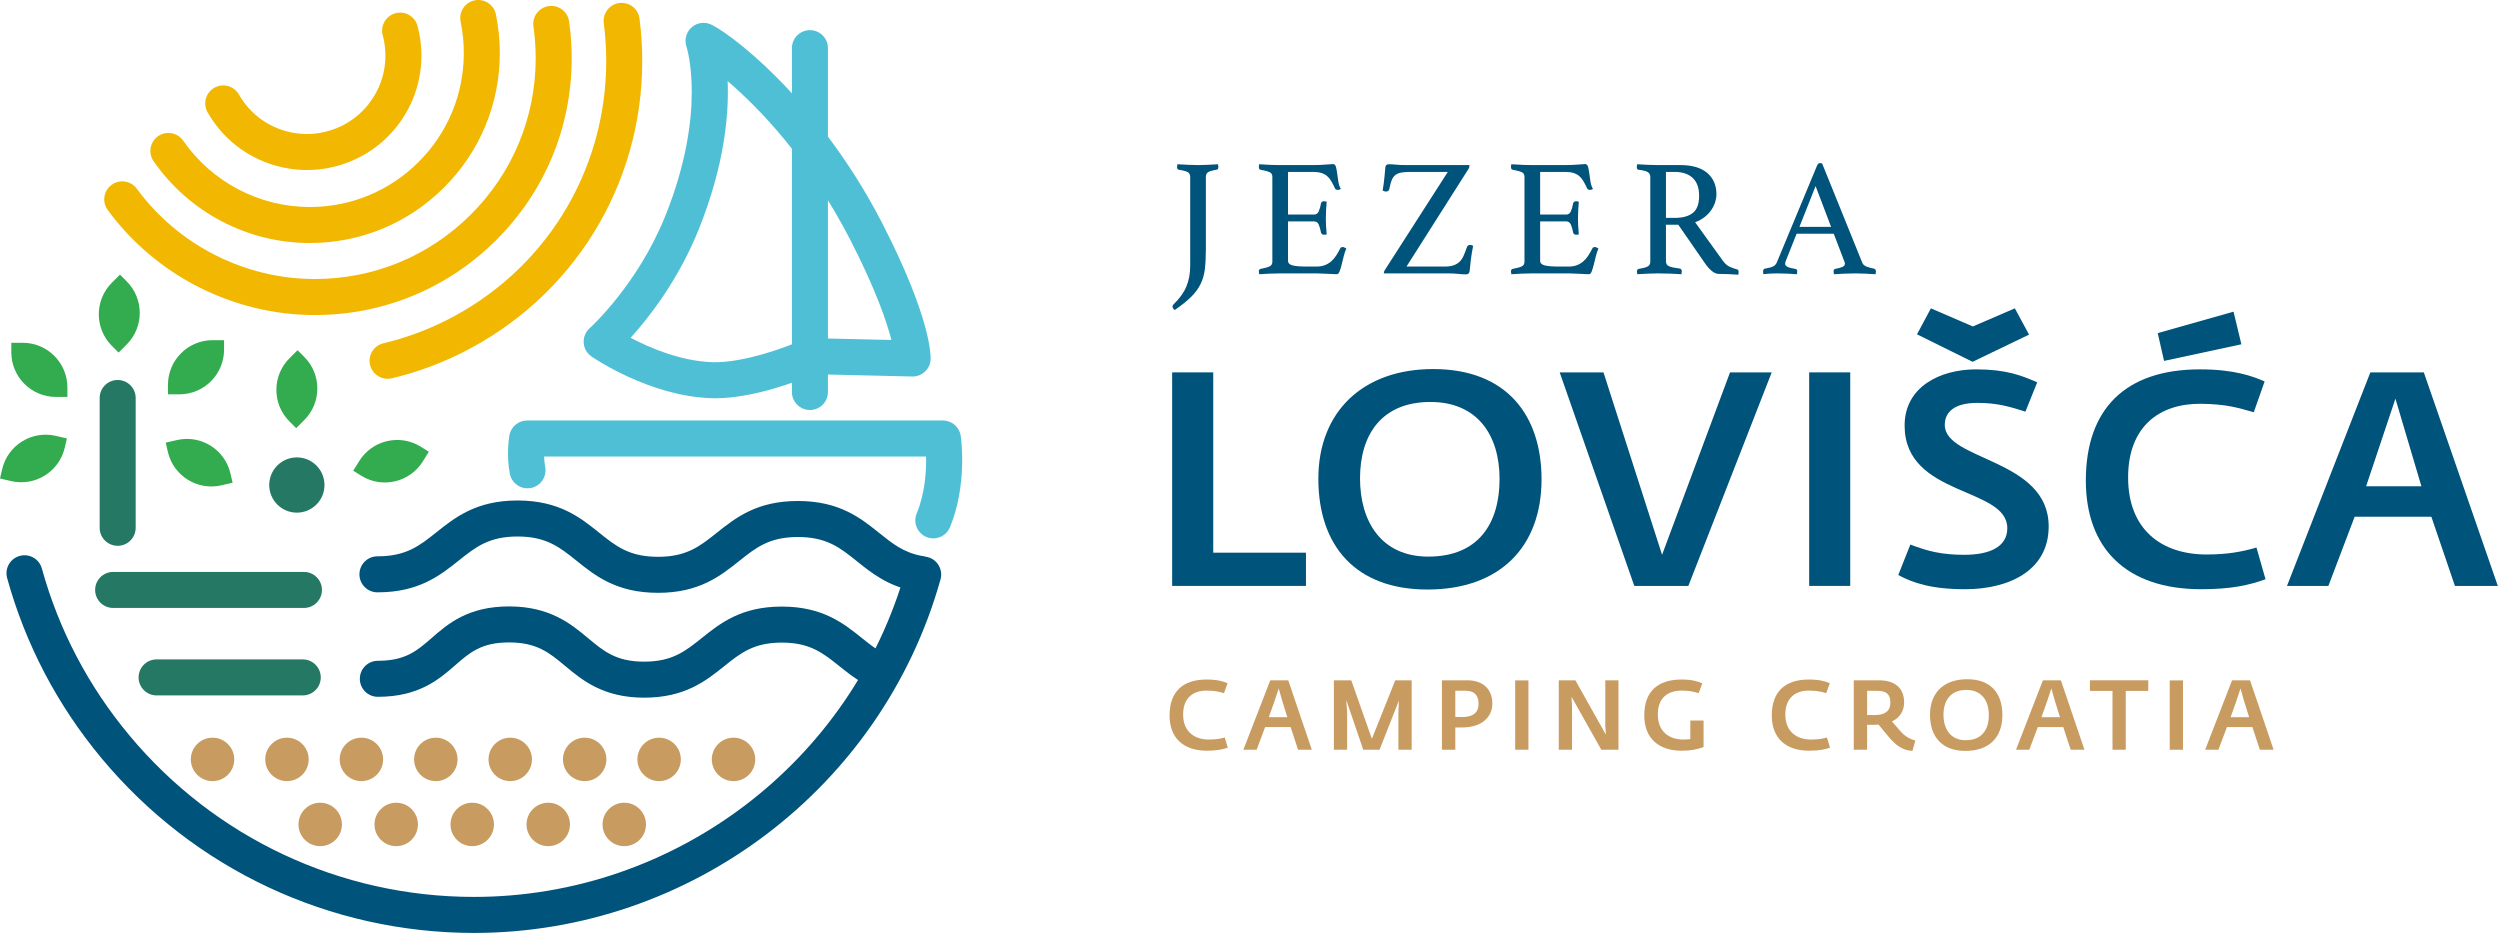 <svg width="472" height="177" viewBox="0 0 472 177" fill="none" xmlns="http://www.w3.org/2000/svg">
<path fill-rule="evenodd" clip-rule="evenodd" d="M58.28 143.374C58.28 145.639 56.444 147.475 54.179 147.475C51.914 147.475 50.078 145.639 50.078 143.374C50.078 141.109 51.914 139.273 54.179 139.273C56.444 139.273 58.28 141.109 58.28 143.374Z" fill="#C89B60"/>
<path fill-rule="evenodd" clip-rule="evenodd" d="M72.332 143.374C72.332 145.639 70.496 147.475 68.231 147.475C65.966 147.475 64.13 145.639 64.13 143.374C64.13 141.109 65.966 139.273 68.231 139.273C70.496 139.273 72.332 141.109 72.332 143.374Z" fill="#C89B60"/>
<path fill-rule="evenodd" clip-rule="evenodd" d="M86.384 143.374C86.384 145.639 84.548 147.475 82.283 147.475C80.018 147.475 78.182 145.639 78.182 143.374C78.182 141.109 80.018 139.273 82.283 139.273C84.548 139.273 86.384 141.109 86.384 143.374Z" fill="#C89B60"/>
<path fill-rule="evenodd" clip-rule="evenodd" d="M100.436 143.374C100.436 145.639 98.6 147.475 96.335 147.475C94.07 147.475 92.234 145.639 92.234 143.374C92.234 141.109 94.07 139.273 96.335 139.273C98.6 139.273 100.436 141.109 100.436 143.374Z" fill="#C89B60"/>
<path fill-rule="evenodd" clip-rule="evenodd" d="M114.488 143.374C114.488 145.639 112.652 147.475 110.387 147.475C108.122 147.475 106.286 145.639 106.286 143.374C106.286 141.109 108.122 139.273 110.387 139.273C112.652 139.273 114.488 141.109 114.488 143.374Z" fill="#C89B60"/>
<path fill-rule="evenodd" clip-rule="evenodd" d="M128.54 143.374C128.54 145.639 126.704 147.475 124.439 147.475C122.174 147.475 120.338 145.639 120.338 143.374C120.338 141.109 122.174 139.273 124.439 139.273C126.704 139.273 128.54 141.109 128.54 143.374Z" fill="#C89B60"/>
<path fill-rule="evenodd" clip-rule="evenodd" d="M142.593 143.374C142.593 145.639 140.757 147.475 138.492 147.475C136.227 147.475 134.391 145.639 134.391 143.374C134.391 141.109 136.227 139.273 138.492 139.273C140.757 139.273 142.593 141.109 142.593 143.374Z" fill="#C89B60"/>
<path fill-rule="evenodd" clip-rule="evenodd" d="M44.228 143.374C44.228 145.639 42.392 147.475 40.127 147.475C37.862 147.475 36.026 145.639 36.026 143.374C36.026 141.109 37.862 139.273 40.127 139.273C42.392 139.273 44.228 141.109 44.228 143.374Z" fill="#C89B60"/>
<path fill-rule="evenodd" clip-rule="evenodd" d="M64.554 155.655C64.554 157.92 62.718 159.756 60.453 159.756C58.188 159.756 56.352 157.92 56.352 155.655C56.352 153.39 58.188 151.554 60.453 151.554C62.718 151.554 64.554 153.39 64.554 155.655Z" fill="#C89B60"/>
<path fill-rule="evenodd" clip-rule="evenodd" d="M78.906 155.655C78.906 157.92 77.07 159.756 74.805 159.756C72.54 159.756 70.704 157.92 70.704 155.655C70.704 153.39 72.54 151.554 74.805 151.554C77.07 151.554 78.906 153.39 78.906 155.655Z" fill="#C89B60"/>
<path fill-rule="evenodd" clip-rule="evenodd" d="M93.258 155.655C93.258 157.92 91.422 159.756 89.157 159.756C86.892 159.756 85.056 157.92 85.056 155.655C85.056 153.39 86.892 151.554 89.157 151.554C91.422 151.554 93.258 153.39 93.258 155.655Z" fill="#C89B60"/>
<path fill-rule="evenodd" clip-rule="evenodd" d="M107.61 155.655C107.61 157.92 105.774 159.756 103.509 159.756C101.244 159.756 99.408 157.92 99.408 155.655C99.408 153.39 101.244 151.554 103.509 151.554C105.774 151.554 107.61 153.39 107.61 155.655Z" fill="#C89B60"/>
<path fill-rule="evenodd" clip-rule="evenodd" d="M121.962 155.655C121.962 157.92 120.126 159.756 117.861 159.756C115.596 159.756 113.76 157.92 113.76 155.655C113.76 153.39 115.596 151.554 117.861 151.554C120.126 151.554 121.962 153.39 121.962 155.655Z" fill="#C89B60"/>
<path d="M58.495 45.881C58.458 45.881 58.422 45.881 58.385 45.881C46.672 45.846 35.687 40.073 29.001 30.439C27.93 28.896 28.312 26.777 29.855 25.707C31.397 24.636 33.517 25.019 34.587 26.562C40.008 34.372 48.912 39.052 58.405 39.081H58.495C66.227 39.081 73.503 36.08 78.99 30.626C84.497 25.151 87.544 17.859 87.567 10.092C87.573 8.071 87.37 6.05 86.965 4.088C86.585 2.249 87.768 0.45 89.607 0.071C91.448 -0.31 93.244 0.874 93.624 2.713C94.124 5.133 94.374 7.623 94.367 10.113C94.338 19.695 90.58 28.694 83.784 35.449C77.014 42.179 68.036 45.881 58.495 45.881Z" fill="#F2B700"/>
<path d="M57.95 32.099C56.851 32.099 55.751 32.016 54.659 31.846C48.104 30.828 42.468 26.953 39.195 21.209C38.265 19.578 38.834 17.503 40.465 16.573C42.095 15.642 44.173 16.212 45.103 17.843C47.343 21.774 51.206 24.43 55.702 25.127C58.331 25.535 61.035 25.218 63.52 24.21C65.698 23.328 67.578 21.991 69.108 20.235C71.602 17.375 72.897 13.719 72.757 9.936C72.715 8.834 72.549 7.733 72.261 6.666C71.773 4.852 72.847 2.987 74.66 2.499C76.475 2.012 78.339 3.085 78.827 4.898C79.247 6.459 79.491 8.069 79.552 9.682C79.758 15.201 77.868 20.535 74.233 24.703C71.995 27.27 69.251 29.224 66.075 30.512C63.481 31.564 60.72 32.099 57.95 32.099Z" fill="#F2B700"/>
<path d="M89.493 176.138C62.245 176.138 36.612 164.114 19.165 143.148C10.81 133.108 4.815 121.666 1.347 109.141C0.847 107.331 1.908 105.458 3.717 104.957C5.528 104.456 7.4 105.517 7.901 107.326C11.11 118.916 16.658 129.504 24.391 138.798C40.543 158.206 64.271 169.337 89.493 169.337C127.312 169.337 160.838 143.932 171.021 107.555C171.527 105.747 173.405 104.692 175.212 105.198C177.02 105.704 178.076 107.58 177.569 109.389C166.568 148.69 130.349 176.138 89.493 176.138Z" fill="#00537B"/>
<path d="M124.243 111.926H124.19C116.381 111.911 112.377 108.697 108.844 105.861C105.672 103.314 103.166 101.302 97.742 101.293H97.703C92.306 101.293 89.798 103.292 86.624 105.822C83.089 108.639 79.082 111.831 71.306 111.832H71.256C69.378 111.828 67.858 110.304 67.862 108.426C67.865 106.55 69.387 105.031 71.262 105.031C71.275 105.032 71.291 105.031 71.306 105.031C76.704 105.031 79.212 103.032 82.386 100.503C85.921 97.686 89.928 94.492 97.703 94.492H97.754C105.563 94.507 109.568 97.722 113.101 100.558C116.273 103.105 118.778 105.116 124.202 105.125H124.243C129.639 105.125 132.146 103.127 135.319 100.598C138.853 97.78 142.86 94.586 150.635 94.586H150.685C158.494 94.601 162.498 97.816 166.031 100.653C168.479 102.618 170.593 104.316 174.009 104.949C175.855 105.292 177.074 107.067 176.731 108.912C176.388 110.759 174.612 111.978 172.767 111.635C167.67 110.689 164.537 108.174 161.773 105.954C158.602 103.407 156.097 101.397 150.673 101.387H150.634C145.238 101.387 142.73 103.386 139.557 105.915C136.023 108.733 132.017 111.926 124.243 111.926Z" fill="#00537B"/>
<path d="M121.614 131.72C113.882 131.72 109.891 128.391 106.684 125.716C103.72 123.243 101.379 121.291 96.111 121.291C90.885 121.291 88.711 123.187 85.958 125.587C82.906 128.247 79.109 131.558 71.335 131.558C69.457 131.558 67.936 130.035 67.936 128.157C67.936 126.28 69.457 124.757 71.335 124.757C76.561 124.757 78.737 122.862 81.489 120.461C84.54 117.801 88.337 114.491 96.111 114.491C103.842 114.491 107.833 117.82 111.04 120.494C114.004 122.967 116.346 124.919 121.614 124.919C126.92 124.919 129.377 122.954 132.488 120.465C135.97 117.679 139.918 114.521 147.61 114.521C155.302 114.521 159.249 117.679 162.732 120.466C164.064 121.532 165.322 122.538 166.739 123.312C168.387 124.212 168.994 126.278 168.094 127.925C167.195 129.574 165.13 130.18 163.481 129.281C161.541 128.221 159.987 126.978 158.484 125.776C155.373 123.287 152.916 121.322 147.61 121.322C142.303 121.322 139.846 123.286 136.736 125.776C133.253 128.562 129.305 131.72 121.614 131.72Z" fill="#00537B"/>
<path d="M57.383 114.782H21.36C19.482 114.782 17.96 113.26 17.96 111.382C17.96 109.504 19.482 107.981 21.36 107.981H57.383C59.261 107.981 60.783 109.504 60.783 111.382C60.783 113.26 59.261 114.782 57.383 114.782Z" fill="#257864"/>
<path d="M57.161 131.296H29.567C27.689 131.296 26.167 129.774 26.167 127.896C26.167 126.018 27.689 124.495 29.567 124.495H57.161C59.039 124.495 60.561 126.018 60.561 127.896C60.561 129.774 59.039 131.296 57.161 131.296Z" fill="#257864"/>
<path d="M59.458 59.478H59.309C43.985 59.431 29.417 52.02 20.34 39.651C19.229 38.136 19.556 36.008 21.07 34.898C22.585 33.788 24.711 34.114 25.823 35.627C33.628 46.264 46.154 52.639 59.33 52.678C59.372 52.678 59.415 52.678 59.458 52.678C70.544 52.678 80.975 48.377 88.842 40.556C96.739 32.706 101.106 22.252 101.139 11.117C101.145 9.07 101.002 7.013 100.712 5.001C100.445 3.143 101.735 1.419 103.593 1.152C105.455 0.881 107.176 2.174 107.443 4.033C107.779 6.371 107.946 8.761 107.939 11.137C107.9 24.087 102.821 36.248 93.636 45.379C84.486 54.474 72.353 59.478 59.458 59.478Z" fill="#F2B700"/>
<path d="M119.066 63.777C122.662 65.67 128.543 68.2 134.543 68.384C140.522 68.549 148.889 65.383 151.605 64.139C152.074 63.925 152.588 63.834 153.1 63.832L168.297 64.19C167.451 60.849 165.431 54.842 160.609 45.429C152.776 30.142 143.351 20.44 137.383 15.317C137.643 21.665 136.771 31.245 131.912 43.328C128.079 52.859 122.539 59.935 119.066 63.777ZM135.043 75.192C134.805 75.192 134.569 75.188 134.334 75.181C122.675 74.823 112.105 67.606 111.66 67.298C110.802 66.706 110.263 65.751 110.2 64.709C110.136 63.667 110.554 62.654 111.335 61.961C111.42 61.883 120.382 53.772 125.603 40.791C133.563 20.998 129.648 8.944 129.608 8.824C129.198 7.615 129.497 6.267 130.386 5.352C131.275 4.436 132.6 4.085 133.82 4.462C136.636 5.328 154.173 17.956 166.661 42.329C175.753 60.074 175.733 67.09 175.701 67.833C175.622 69.655 174.12 71.085 172.305 71.086C172.278 71.086 172.251 71.085 172.224 71.085L153.695 70.648C151.127 71.747 142.479 75.192 135.043 75.192Z" fill="#4FBFD6"/>
<path d="M152.915 77.409C151.037 77.409 149.515 75.887 149.515 74.009V9.09C149.515 7.212 151.037 5.69 152.915 5.69C154.793 5.69 156.315 7.212 156.315 9.09V74.009C156.315 75.887 154.793 77.409 152.915 77.409Z" fill="#4FBFD6"/>
<path d="M22.389 66.567L21.121 65.299C17.829 62.007 17.829 56.668 21.121 53.375L22.648 51.848L23.916 53.116C27.209 56.409 27.209 61.747 23.916 65.04L22.389 66.567Z" fill="#33AB4F"/>
<path d="M31.711 74.448V72.655C31.711 67.999 35.486 64.224 40.143 64.224H42.302V66.016C42.302 70.673 38.527 74.448 33.87 74.448H31.711Z" fill="#33AB4F"/>
<path d="M55.917 80.837L54.649 79.569C51.357 76.277 51.357 70.938 54.649 67.645L56.176 66.118L57.444 67.386C60.737 70.679 60.737 76.017 57.444 79.31L55.917 80.837Z" fill="#33AB4F"/>
<path d="M0 90.341L0.406 88.595C1.459 84.059 5.99 81.236 10.526 82.289L12.63 82.778L12.224 84.524C11.171 89.06 6.639 91.883 2.103 90.83L0 90.341Z" fill="#33AB4F"/>
<path d="M43.916 91.137L43.51 89.391C42.457 84.855 37.926 82.032 33.39 83.085L31.286 83.574L31.692 85.32C32.745 89.856 37.277 92.679 41.813 91.626L43.916 91.137Z" fill="#33AB4F"/>
<path d="M80.965 85.287L79.444 84.339C75.491 81.877 70.291 83.085 67.828 87.037L66.687 88.87L68.208 89.818C72.16 92.28 77.361 91.072 79.823 87.12L80.965 85.287Z" fill="#33AB4F"/>
<path d="M12.725 74.942V73.149C12.725 68.493 8.95 64.718 4.293 64.718H2.134V66.51C2.134 71.167 5.909 74.942 10.566 74.942H12.725Z" fill="#33AB4F"/>
<path d="M176.21 101.645C175.776 101.645 175.335 101.561 174.909 101.384C173.174 100.666 172.352 98.675 173.071 96.941C174.657 93.117 174.902 88.909 174.85 86.188H102.726C102.746 86.811 102.806 87.487 102.933 88.156C103.285 89.999 102.074 91.781 100.23 92.132C98.383 92.483 96.605 91.272 96.253 89.427C95.582 85.901 96.108 82.584 96.17 82.218C96.448 80.582 97.864 79.386 99.522 79.386H178.019C179.705 79.386 181.136 80.623 181.382 82.29C181.438 82.662 182.692 91.49 179.352 99.546C178.81 100.855 177.544 101.644 176.21 101.645Z" fill="#4FBFD6"/>
<path d="M22.216 103.049C20.338 103.049 18.817 101.527 18.817 99.649V75.143C18.817 73.265 20.338 71.742 22.216 71.742C24.095 71.742 25.616 73.265 25.616 75.143V99.649C25.616 101.527 24.095 103.049 22.216 103.049Z" fill="#257864"/>
<path d="M59.735 87.884C61.772 89.921 61.772 93.224 59.735 95.261C57.698 97.298 54.395 97.298 52.358 95.261C50.321 93.224 50.321 89.921 52.358 87.884C54.395 85.847 57.698 85.847 59.735 87.884Z" fill="#257864"/>
<path d="M73.171 71.515C71.632 71.515 70.237 70.463 69.866 68.9C69.432 67.073 70.562 65.241 72.388 64.807C76.435 63.846 80.376 62.415 84.104 60.556C102.825 51.213 114.455 32.422 114.455 11.515C114.455 9.129 114.3 6.728 113.995 4.382C113.753 2.519 115.066 0.814 116.928 0.572C118.788 0.326 120.496 1.642 120.738 3.505C121.081 6.141 121.254 8.837 121.254 11.515C121.254 35.017 108.183 56.14 87.14 66.64C82.946 68.733 78.512 70.342 73.96 71.422C73.695 71.486 73.431 71.515 73.171 71.515Z" fill="#F2B700"/>
<path d="M227.876 141.734C223.259 141.734 220.812 139.175 220.812 135.078C220.812 130.684 223.222 128.293 227.802 128.293C229.934 128.293 231.064 128.682 231.769 128.998L231.083 130.87C230.138 130.591 229.507 130.406 227.839 130.387C225.317 130.369 223.371 131.722 223.371 134.893C223.371 138.045 225.41 139.621 228.209 139.621C229.711 139.621 230.471 139.454 231.231 139.231L231.806 141.159C230.898 141.474 229.804 141.734 227.876 141.734Z" fill="#C89B60"/>
<path d="M242.072 132.279L241.423 129.962L240.663 132.279L239.551 135.412H243.054L242.072 132.279ZM245.075 141.549L243.666 137.266H238.864L237.252 141.549H234.749L239.829 128.441H243.221L247.671 141.549H245.075Z" fill="#C89B60"/>
<path d="M264.017 141.549V134.634L264.11 132.279L260.457 141.549H257.38L254.173 132.15L254.339 134.523V141.549H251.837V128.442H255.119L259.011 139.491L263.424 128.442H266.52V141.549H264.017Z" fill="#C89B60"/>
<path d="M276.616 130.406H274.762V135.375H276.171C278.155 135.356 279.156 134.485 279.156 132.909C279.156 131.334 278.451 130.406 276.616 130.406ZM276.059 137.341H274.762V141.549H272.241V128.441H277.024C279.823 128.441 281.752 129.98 281.752 132.835C281.752 135.319 279.842 137.341 276.059 137.341Z" fill="#C89B60"/>
<path d="M286.067 128.46H288.569V141.549H286.067V128.46Z" fill="#C89B60"/>
<path d="M302.324 141.549L296.707 131.556L296.799 133.206V141.549H294.297V128.442H297.429L303.195 138.712L303.084 137.063V128.442H305.568V141.549H302.324Z" fill="#C89B60"/>
<path d="M317.464 141.734C313.108 141.734 310.438 139.324 310.438 135.078C310.438 130.573 312.941 128.293 317.52 128.293C319.578 128.293 320.653 128.701 321.395 128.998L320.709 130.87C319.763 130.61 319.096 130.387 317.501 130.387C314.998 130.387 312.996 131.63 312.996 134.893C312.996 138.137 315.147 139.621 317.798 139.621C318.355 139.621 318.78 139.584 319.133 139.546V136.043H321.636V141.047C320.301 141.53 319.114 141.734 317.464 141.734Z" fill="#C89B60"/>
<path d="M341.575 141.734C336.959 141.734 334.512 139.175 334.512 135.078C334.512 130.684 336.922 128.293 341.501 128.293C343.634 128.293 344.764 128.682 345.469 128.998L344.783 130.87C343.837 130.591 343.207 130.406 341.538 130.387C339.016 130.369 337.07 131.722 337.07 134.893C337.07 138.045 339.109 139.621 341.909 139.621C343.411 139.621 344.171 139.454 344.93 139.231L345.506 141.159C344.597 141.474 343.504 141.734 341.575 141.734Z" fill="#C89B60"/>
<path d="M354.363 130.425H352.509V135.005H353.918C355.846 135.005 356.903 134.263 356.903 132.687C356.903 131.093 356.198 130.425 354.363 130.425ZM361.074 141.772C359.239 141.679 357.941 140.734 356.606 139.139L354.66 136.803C354.382 136.821 354.103 136.84 353.806 136.84H352.509V141.549H349.988V128.442H354.771C357.57 128.442 359.499 129.758 359.499 132.613C359.499 134.152 358.757 135.468 357.199 136.21L358.812 138.064C359.609 138.972 360.555 139.529 361.612 139.806L361.074 141.772Z" fill="#C89B60"/>
<path d="M371.246 130.259C368.243 130.259 366.927 132.28 366.927 134.949C366.927 137.563 368.206 139.751 371.117 139.751C374.231 139.751 375.492 137.693 375.492 134.987C375.492 132.28 374.12 130.259 371.246 130.259ZM371.061 141.772C366.667 141.772 364.387 139.102 364.387 134.968C364.387 130.648 367.112 128.238 371.413 128.238C375.956 128.238 378.051 131 378.051 135.005C378.051 139.232 375.548 141.772 371.061 141.772Z" fill="#C89B60"/>
<path d="M387.946 132.279L387.297 129.962L386.537 132.279L385.425 135.412H388.928L387.946 132.279ZM390.949 141.549L389.54 137.266H384.738L383.126 141.549H380.623L385.703 128.441H389.095L393.545 141.549H390.949Z" fill="#C89B60"/>
<path d="M401.344 130.443V141.548H398.841V130.443H394.577V128.441H405.59V130.443H401.344Z" fill="#C89B60"/>
<path d="M409.645 128.46H412.147V141.549H409.645V128.46Z" fill="#C89B60"/>
<path d="M423.658 132.279L423.009 129.962L422.249 132.279L421.137 135.412H424.64L423.658 132.279ZM426.661 141.549L425.252 137.266H420.45L418.838 141.549H416.335L421.415 128.441H424.807L429.257 141.549H426.661Z" fill="#C89B60"/>
<path d="M221.303 70.305H229.058V104.347H246.564V110.619H221.303V70.305Z" fill="#00537B"/>
<path d="M283.117 90.433C283.117 82.109 278.897 75.892 270.059 75.892C260.821 75.892 256.773 82.109 256.773 90.32C256.773 98.359 260.708 105.087 269.66 105.087C279.24 105.087 283.117 98.701 283.117 90.433ZM248.904 90.376C248.904 77.718 257.344 69.677 270.572 69.677C284.599 69.677 291.043 78.573 291.043 90.49C291.043 103.149 283.288 111.303 269.489 111.303C255.974 111.303 248.904 103.091 248.904 90.376Z" fill="#00537B"/>
<path d="M294.469 70.305H302.737L313.799 104.746L326.629 70.305H334.498L318.76 110.619H308.553L294.469 70.305Z" fill="#00537B"/>
<path d="M341.571 70.304H349.326V110.618H341.571V70.304Z" fill="#00537B"/>
<path d="M372.421 68.308L361.929 63.12L364.552 58.215L372.478 61.636L380.404 58.215L383.084 63.176L372.421 68.308ZM358.394 108.566L360.674 102.806C364.039 104.118 366.719 104.746 370.881 104.746C375.614 104.746 378.979 103.263 378.979 99.728C378.979 91.859 359.591 93.855 359.591 80.341C359.591 73.041 366.263 69.734 373.106 69.734C378.808 69.734 381.773 70.931 384.624 72.186L382.4 77.718C379.663 76.862 377.268 76.064 373.333 76.064C369.171 76.064 367.175 77.66 367.175 80.227C367.175 87.011 386.79 86.555 386.79 99.385C386.79 107.825 379.15 111.246 370.995 111.246C364.666 111.246 361.131 110.048 358.394 108.566Z" fill="#00537B"/>
<path d="M407.377 62.892L421.69 58.843L423.172 65.001L408.574 68.138L407.377 62.892ZM393.806 90.719C393.806 77.204 401.275 69.734 415.359 69.734C421.86 69.734 425.339 71.046 427.563 72.016L425.51 77.831C422.487 76.977 420.378 76.291 415.474 76.234C407.775 76.177 401.788 80.454 401.788 90.148C401.788 99.956 408.061 104.688 416.614 104.688C420.492 104.688 423.286 104.175 426.023 103.376L427.733 109.364C424.711 110.448 421.347 111.245 415.588 111.245C401.39 111.245 393.806 103.491 393.806 90.719Z" fill="#00537B"/>
<path d="M457.16 91.802L452.256 75.266L446.724 91.802H457.16ZM447.522 70.305H457.616L471.586 110.619H463.489L459.041 97.562H444.557L439.597 110.619H431.785L447.522 70.305Z" fill="#00537B"/>
<path d="M224.709 33.399C224.709 32.98 224.557 32.681 224.253 32.503C223.949 32.325 223.377 32.172 222.538 32.046C222.328 32.004 222.224 31.826 222.224 31.511C222.224 31.385 222.244 31.218 222.287 31.008C222.958 31.05 223.655 31.086 224.379 31.119C225.103 31.15 225.705 31.166 226.188 31.166C226.691 31.166 227.294 31.15 227.997 31.119C228.699 31.086 229.355 31.05 229.963 31.008C230.005 31.218 230.026 31.385 230.026 31.511C230.026 31.847 229.911 32.026 229.68 32.046C228.904 32.172 228.375 32.325 228.091 32.503C227.808 32.681 227.667 32.98 227.667 33.399V47.022C227.667 48.491 227.604 49.75 227.478 50.798C227.352 51.847 227.079 52.796 226.66 53.646C226.24 54.495 225.642 55.302 224.866 56.068C224.09 56.833 223.063 57.657 221.783 58.538C221.51 58.328 221.374 58.107 221.374 57.877C221.374 57.731 221.426 57.605 221.531 57.5C222.685 56.388 223.503 55.255 223.985 54.102C224.468 52.948 224.709 51.637 224.709 50.169V33.399Z" fill="#00537B"/>
<path d="M243.177 32.456V40.51H248.085C248.504 40.51 248.803 40.306 248.982 39.896C249.159 39.487 249.301 38.989 249.406 38.402C249.469 38.13 249.658 37.993 249.973 37.993C250.035 37.993 250.119 38.004 250.225 38.024C250.329 38.046 250.413 38.067 250.476 38.088C250.434 38.549 250.398 39.073 250.366 39.661C250.334 40.248 250.319 40.762 250.319 41.202C250.319 41.56 250.329 41.994 250.35 42.508C250.371 43.022 250.413 43.604 250.476 44.254C250.308 44.296 250.151 44.317 250.004 44.317C249.668 44.317 249.469 44.181 249.406 43.908C249.301 43.321 249.159 42.822 248.982 42.414C248.803 42.005 248.504 41.8 248.085 41.8H243.177V49.226C243.177 49.666 243.46 49.96 244.027 50.107C244.593 50.253 245.526 50.327 246.826 50.327H248.557C249.165 50.327 249.695 50.238 250.146 50.059C250.597 49.881 250.995 49.64 251.341 49.335C251.688 49.031 251.996 48.67 252.27 48.25C252.542 47.83 252.804 47.369 253.056 46.865C253.119 46.719 253.277 46.645 253.528 46.645C253.633 46.645 253.742 46.677 253.859 46.739C253.973 46.803 254.083 46.865 254.189 46.929C254 47.327 253.837 47.805 253.701 48.36C253.565 48.916 253.434 49.445 253.308 49.949C253.182 50.453 253.051 50.882 252.914 51.239C252.778 51.596 252.605 51.774 252.396 51.774C252.227 51.774 251.987 51.763 251.672 51.743C251.357 51.721 251.016 51.706 250.65 51.696C250.282 51.684 249.909 51.668 249.532 51.648C249.155 51.627 248.829 51.617 248.557 51.617H241.667C241.058 51.617 240.408 51.632 239.716 51.664C239.024 51.696 238.364 51.732 237.734 51.774C237.692 51.565 237.671 51.396 237.671 51.271C237.671 50.977 237.776 50.809 237.986 50.767C238.782 50.621 239.355 50.463 239.7 50.295C240.046 50.127 240.22 49.834 240.22 49.414V33.399C240.22 32.98 240.068 32.691 239.763 32.534C239.459 32.377 238.866 32.215 237.986 32.047C237.776 32.005 237.671 31.826 237.671 31.512C237.671 31.407 237.676 31.318 237.687 31.244C237.698 31.171 237.713 31.093 237.734 31.009C238.636 31.071 239.391 31.114 239.999 31.135C240.608 31.155 241.153 31.166 241.635 31.166H247.833C248.778 31.166 249.595 31.135 250.287 31.071C250.98 31.009 251.441 30.977 251.672 30.977C251.944 30.977 252.128 31.15 252.222 31.496C252.317 31.843 252.396 32.257 252.458 32.739C252.521 33.222 252.594 33.735 252.679 34.28C252.762 34.826 252.919 35.287 253.151 35.665C252.983 35.791 252.793 35.853 252.584 35.853C252.312 35.853 252.133 35.76 252.049 35.57C251.797 35.025 251.556 34.559 251.325 34.171C251.095 33.782 250.827 33.463 250.524 33.211C250.219 32.959 249.852 32.77 249.422 32.644C248.992 32.518 248.462 32.456 247.833 32.456H243.177Z" fill="#00537B"/>
<path d="M265.546 50.326H272.751C273.443 50.326 274.01 50.248 274.45 50.09C274.891 49.932 275.263 49.708 275.567 49.413C275.871 49.119 276.122 48.747 276.322 48.296C276.522 47.845 276.726 47.316 276.936 46.707C276.978 46.539 277.062 46.419 277.188 46.346C277.314 46.273 277.418 46.236 277.502 46.236C277.733 46.236 277.942 46.298 278.131 46.424C277.942 47.348 277.795 48.229 277.691 49.067C277.585 49.907 277.512 50.598 277.471 51.144C277.449 51.375 277.376 51.543 277.25 51.647C277.124 51.752 276.967 51.805 276.778 51.805C276.38 51.805 275.892 51.773 275.316 51.711C274.738 51.647 274.114 51.616 273.443 51.616H261.268C261.268 51.407 261.31 51.228 261.394 51.081L273.349 32.455H266.333C265.599 32.455 265.006 32.497 264.556 32.581C264.104 32.665 263.732 32.823 263.439 33.053C263.145 33.284 262.914 33.609 262.746 34.029C262.578 34.449 262.432 35.003 262.306 35.696C262.264 35.864 262.185 35.985 262.069 36.058C261.954 36.131 261.823 36.167 261.677 36.167C261.571 36.167 261.461 36.147 261.346 36.105C261.231 36.063 261.131 36.021 261.047 35.979C261.193 35.098 261.304 34.275 261.378 33.509C261.451 32.743 261.509 32.119 261.551 31.637C261.571 31.218 261.792 31.008 262.211 31.008C262.609 31.008 263.061 31.034 263.565 31.086C264.067 31.139 264.654 31.165 265.326 31.165H277.439C277.439 31.438 277.397 31.648 277.314 31.794L265.546 50.326Z" fill="#00537B"/>
<path d="M290.779 32.456V40.51H295.687C296.106 40.51 296.405 40.306 296.584 39.896C296.761 39.487 296.903 38.989 297.008 38.402C297.071 38.13 297.26 37.993 297.575 37.993C297.637 37.993 297.721 38.004 297.827 38.024C297.931 38.046 298.015 38.067 298.078 38.088C298.036 38.549 298 39.073 297.968 39.661C297.936 40.248 297.921 40.762 297.921 41.202C297.921 41.56 297.931 41.994 297.952 42.508C297.973 43.022 298.015 43.604 298.078 44.254C297.91 44.296 297.753 44.317 297.606 44.317C297.27 44.317 297.071 44.181 297.008 43.908C296.903 43.321 296.761 42.822 296.584 42.414C296.405 42.005 296.106 41.8 295.687 41.8H290.779V49.226C290.779 49.666 291.062 49.96 291.629 50.107C292.195 50.253 293.128 50.327 294.428 50.327H296.159C296.767 50.327 297.297 50.238 297.748 50.059C298.199 49.881 298.597 49.64 298.943 49.335C299.29 49.031 299.598 48.67 299.872 48.25C300.144 47.83 300.406 47.369 300.658 46.865C300.721 46.719 300.879 46.645 301.13 46.645C301.235 46.645 301.344 46.677 301.461 46.739C301.575 46.803 301.685 46.865 301.791 46.929C301.602 47.327 301.439 47.805 301.303 48.36C301.167 48.916 301.036 49.445 300.91 49.949C300.784 50.453 300.653 50.882 300.516 51.239C300.38 51.596 300.207 51.774 299.998 51.774C299.829 51.774 299.589 51.763 299.274 51.743C298.959 51.721 298.618 51.706 298.252 51.696C297.884 51.684 297.511 51.668 297.134 51.648C296.757 51.627 296.431 51.617 296.159 51.617H289.269C288.66 51.617 288.01 51.632 287.318 51.664C286.626 51.696 285.966 51.732 285.336 51.774C285.294 51.565 285.273 51.396 285.273 51.271C285.273 50.977 285.378 50.809 285.588 50.767C286.384 50.621 286.957 50.463 287.302 50.295C287.648 50.127 287.822 49.834 287.822 49.414V33.399C287.822 32.98 287.67 32.691 287.365 32.534C287.061 32.377 286.468 32.215 285.588 32.047C285.378 32.005 285.273 31.826 285.273 31.512C285.273 31.407 285.278 31.318 285.289 31.244C285.3 31.171 285.315 31.093 285.336 31.009C286.238 31.071 286.993 31.114 287.601 31.135C288.21 31.155 288.755 31.166 289.237 31.166H295.435C296.38 31.166 297.197 31.135 297.889 31.071C298.582 31.009 299.043 30.977 299.274 30.977C299.546 30.977 299.73 31.15 299.824 31.496C299.919 31.843 299.998 32.257 300.06 32.739C300.123 33.222 300.196 33.735 300.281 34.28C300.364 34.826 300.521 35.287 300.753 35.665C300.585 35.791 300.395 35.853 300.186 35.853C299.914 35.853 299.735 35.76 299.651 35.57C299.399 35.025 299.158 34.559 298.927 34.171C298.697 33.782 298.429 33.463 298.126 33.211C297.821 32.959 297.454 32.77 297.024 32.644C296.594 32.518 296.064 32.456 295.435 32.456H290.779Z" fill="#00537B"/>
<path d="M316.199 41.139C317.668 41.139 318.8 40.829 319.597 40.21C320.394 39.592 320.793 38.507 320.793 36.954C320.793 36.304 320.709 35.706 320.541 35.16C320.373 34.616 320.105 34.144 319.739 33.745C319.372 33.347 318.889 33.033 318.292 32.801C317.694 32.571 316.965 32.455 316.105 32.455H314.532V41.139H316.199ZM316.86 42.429H314.532V49.35C314.532 49.812 314.747 50.127 315.177 50.295C315.606 50.463 316.262 50.598 317.143 50.704C317.395 50.746 317.521 50.924 317.521 51.238C317.521 51.386 317.5 51.564 317.458 51.773C316.891 51.731 316.205 51.695 315.397 51.663C314.59 51.632 313.798 51.616 313.022 51.616C312.476 51.616 311.846 51.632 311.135 51.663C310.421 51.695 309.75 51.731 309.121 51.773C309.078 51.564 309.057 51.395 309.057 51.27C309.057 50.976 309.173 50.808 309.404 50.766C310.201 50.64 310.762 50.489 311.087 50.31C311.412 50.133 311.575 49.834 311.575 49.413V33.399C311.575 33.001 311.423 32.701 311.118 32.502C310.814 32.303 310.221 32.152 309.341 32.046C309.131 32.026 309.026 31.847 309.026 31.511C309.026 31.385 309.047 31.218 309.089 31.008C309.719 31.05 310.368 31.086 311.04 31.118C311.711 31.15 312.35 31.165 312.959 31.165H317.206C319.471 31.165 321.18 31.663 322.335 32.66C323.488 33.657 324.065 35.003 324.065 36.702C324.065 37.164 323.986 37.647 323.829 38.15C323.672 38.654 323.43 39.146 323.105 39.628C322.78 40.112 322.36 40.557 321.846 40.966C321.333 41.374 320.73 41.705 320.038 41.956L325.292 49.256C325.69 49.802 326.131 50.18 326.613 50.389C327.095 50.598 327.547 50.757 327.967 50.861C328.155 50.903 328.25 51.05 328.25 51.302C328.25 51.47 328.228 51.658 328.186 51.868C327.704 51.825 327.117 51.789 326.425 51.758C325.732 51.726 325.093 51.711 324.506 51.711C324.065 51.711 323.619 51.521 323.169 51.144C322.717 50.766 322.293 50.284 321.894 49.697L316.86 42.429Z" fill="#00537B"/>
<path d="M345.711 42.837L342.784 35.129L339.732 42.837H345.711ZM346.214 44.127H339.198L337.185 49.192C337.079 49.444 337.027 49.655 337.027 49.823C337.027 50.263 337.667 50.578 338.946 50.766C339.093 50.788 339.192 50.845 339.245 50.939C339.297 51.034 339.324 51.144 339.324 51.27C339.324 51.395 339.303 51.564 339.261 51.773C338.694 51.731 338.097 51.695 337.468 51.663C336.838 51.631 336.22 51.616 335.611 51.616C335.191 51.616 334.762 51.627 334.321 51.647C333.881 51.668 333.419 51.711 332.938 51.773C332.895 51.605 332.874 51.438 332.874 51.27C332.874 51.124 332.9 50.998 332.953 50.892C333.005 50.788 333.115 50.724 333.283 50.704C333.933 50.598 334.421 50.467 334.746 50.31C335.071 50.153 335.307 49.907 335.454 49.571L343.036 31.322C343.183 30.966 343.383 30.787 343.634 30.787C343.718 30.787 343.844 30.809 344.012 30.851L351.625 49.666C351.751 49.96 352.034 50.19 352.475 50.357C352.915 50.525 353.345 50.64 353.765 50.704C353.891 50.746 353.99 50.803 354.064 50.877C354.137 50.95 354.174 51.081 354.174 51.27C354.174 51.395 354.152 51.564 354.111 51.773C353.44 51.731 352.778 51.695 352.129 51.663C351.479 51.631 350.87 51.616 350.304 51.616C349.717 51.616 349.046 51.631 348.29 51.663C347.535 51.695 346.854 51.731 346.245 51.773C346.203 51.564 346.183 51.395 346.183 51.27C346.183 51.081 346.219 50.95 346.293 50.877C346.366 50.803 346.435 50.766 346.497 50.766C347.042 50.662 347.482 50.542 347.818 50.405C348.154 50.268 348.322 50.064 348.322 49.791C348.322 49.666 348.279 49.507 348.196 49.318L346.214 44.127Z" fill="#00537B"/>
</svg>
